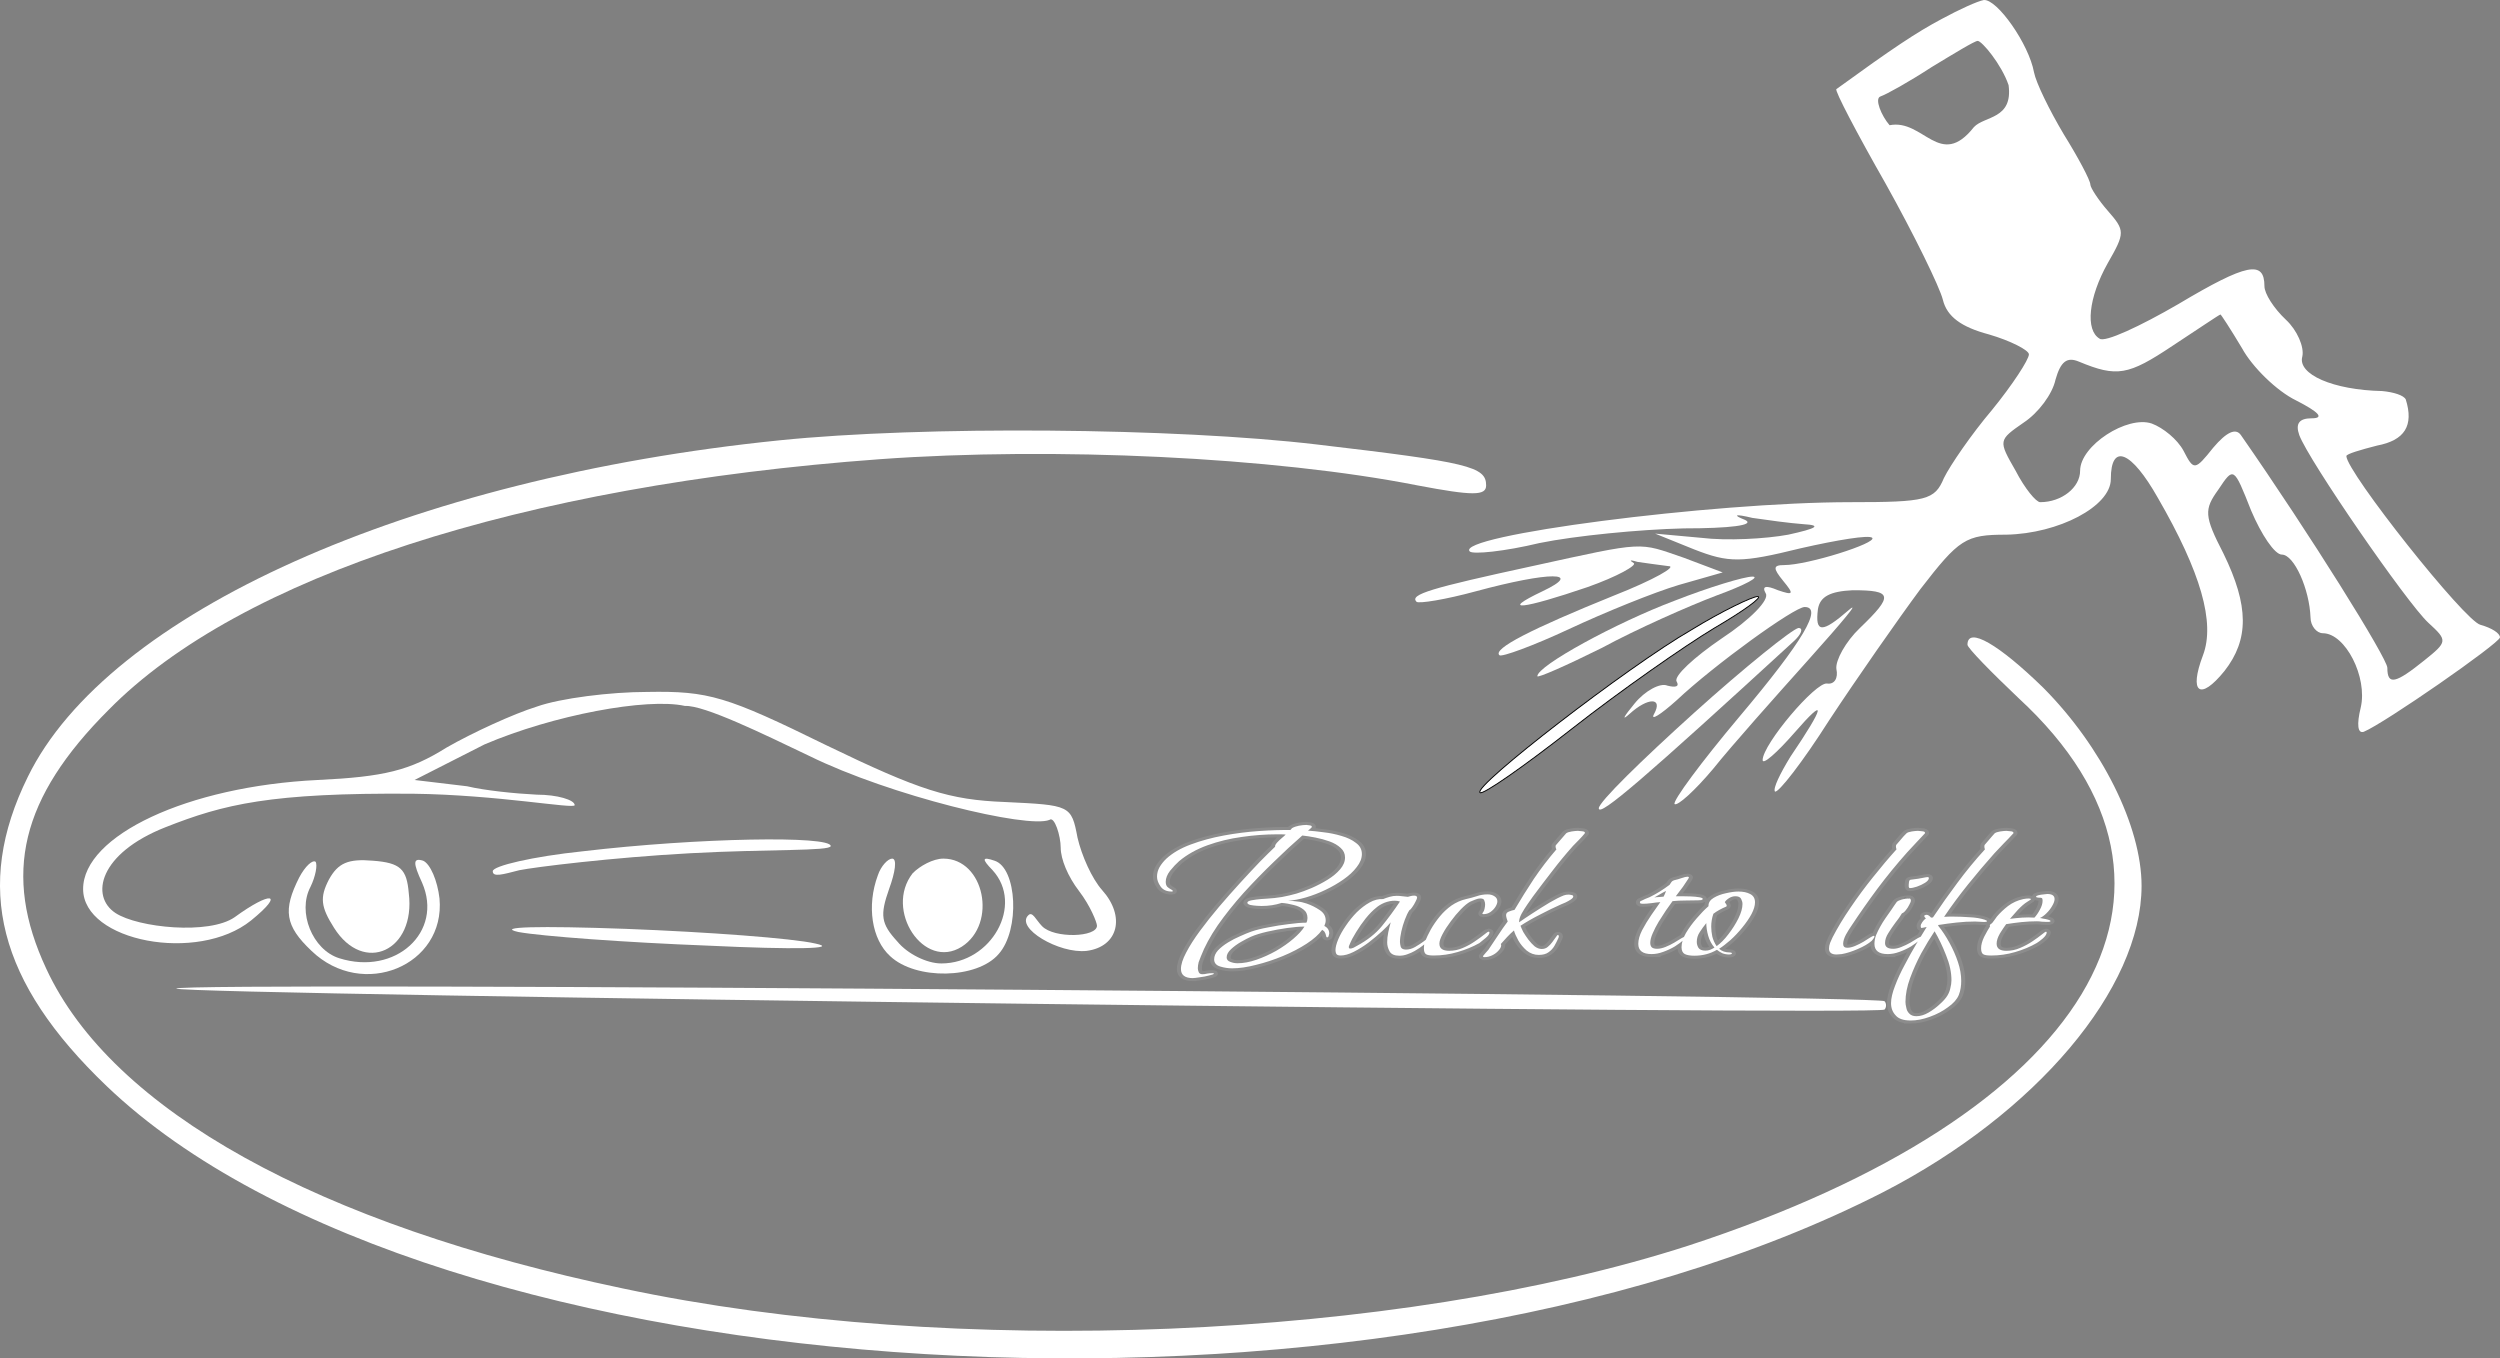 <?xml version="1.0" encoding="UTF-8" standalone="no"?>
<svg
   version="1.0"
   width="972.14pt"
   height="528.218pt"
   viewBox="0 0 972.14 528.218"
   preserveAspectRatio="xMidYMid"
   id="svg14"
   sodipodi:docname="white-logo.svg"
   inkscape:version="1.4.2 (f4327f4, 2025-05-13)"
   xmlns:inkscape="http://www.inkscape.org/namespaces/inkscape"
   xmlns:sodipodi="http://sodipodi.sourceforge.net/DTD/sodipodi-0.dtd"
   xmlns="http://www.w3.org/2000/svg"
   xmlns:svg="http://www.w3.org/2000/svg">
  <rect x="0" y="0" width="972.14" height="528.218" fill="#808080" stroke="none"/>
  <sodipodi:namedview
     id="namedview1"
     pagecolor="#505050"
     bordercolor="#eeeeee"
     borderopacity="1"
     inkscape:showpageshadow="0"
     inkscape:pageopacity="0"
     inkscape:pagecheckerboard="0"
     inkscape:deskcolor="#505050"
     inkscape:document-units="pt"
     showgrid="false"
     inkscape:zoom="0.32711344"
     inkscape:cx="785.66017"
     inkscape:cy="236.92087"
     inkscape:window-width="1920"
     inkscape:window-height="1009"
     inkscape:window-x="1912"
     inkscape:window-y="-8"
     inkscape:window-maximized="1"
     inkscape:current-layer="g14" />
  <defs
     id="defs14">
    <rect
       x="137.391"
       y="358.898"
       width="308.428"
       height="85.051"
       id="rect5-0" />
  </defs>
  <g
     transform="matrix(0.1,0,0,-0.1,-1069,182.974)"
     fill="#000000"
     stroke="none"
     id="g14">
    <path
       d="m 18241.054,1756.296 c -99.557,-52.995 -191.15,-114.144 -410.175,-273.131 -7.965,-4.077 79.645,-171.216 191.149,-366.892 111.505,-199.752 211.062,-403.581 223.008,-452.5 15.93,-65.225 71.681,-105.991 179.203,-134.527 83.628,-24.459 155.309,-61.149 155.309,-77.455 0,-20.383 -63.716,-118.221 -143.362,-216.059 -79.646,-93.761 -163.273,-216.059 -187.167,-264.978 -35.841,-85.608 -67.699,-93.761 -362.388,-93.761 -541.591,0 -1541.145,-130.45 -1481.411,-191.599 11.947,-12.23 135.398,0 270.796,32.613 139.38,28.536 390.264,52.995 561.502,57.072 179.203,0 278.76,12.23 238.937,32.613 -51.77,20.383 -39.823,24.459 27.876,8.153 55.752,-8.153 143.362,-20.383 199.114,-24.459 71.682,-4.077 51.77,-16.306 -59.734,-40.766 -87.61,-16.306 -238.937,-24.459 -338.494,-12.23 l -179.203,16.307 151.327,-61.149 c 135.398,-52.995 183.185,-52.995 414.158,4.077 143.362,32.612 266.813,52.995 278.76,40.765 19.911,-20.382 -250.884,-105.99 -342.477,-105.99 -43.805,0 -43.805,-12.23 -3.982,-61.149 43.805,-52.996 39.823,-57.072 -19.912,-36.689 -47.787,20.383 -63.716,16.306 -47.787,-12.23 15.929,-24.46 -59.734,-101.915 -171.238,-175.293 -107.522,-73.378 -187.168,-146.757 -175.221,-167.14 11.947,-20.382 -3.982,-24.459 -35.841,-16.306 -27.876,12.23 -87.61,-20.383 -127.433,-69.302 -43.805,-52.995 -51.77,-69.301 -19.911,-40.766 71.681,65.226 131.415,65.226 95.575,0 -15.929,-28.535 23.893,-4.076 87.61,52.996 147.345,138.604 457.963,362.815 497.786,362.815 71.681,0 -3.983,-130.45 -254.867,-428.04 -147.344,-175.293 -258.848,-326.126 -250.884,-338.356 11.947,-8.153 79.646,52.995 151.327,138.604 71.681,89.684 238.938,277.207 370.353,423.964 131.415,146.756 203.097,232.364 155.309,191.599 -103.539,-89.685 -131.415,-89.685 -119.468,4.076 7.964,48.919 47.787,69.302 135.397,73.379 155.309,0 159.292,-20.383 27.876,-146.757 -55.752,-52.996 -95.575,-126.374 -91.592,-158.987 7.964,-36.689 -7.965,-61.148 -35.841,-57.072 -43.805,8.153 -250.884,-236.441 -250.884,-297.59 0,-20.383 55.752,28.536 123.451,105.991 127.433,146.757 119.469,105.991 -15.929,-93.761 -39.823,-65.225 -67.699,-122.297 -59.734,-134.527 11.946,-8.153 107.521,114.144 211.061,277.207 107.521,163.063 266.813,391.351 354.423,509.572 151.327,195.676 175.221,211.982 334.512,211.982 203.097,4.077 406.194,110.068 406.194,216.059 0,142.68 79.645,110.067 183.185,-73.378 167.256,-289.437 223.008,-485.112 175.22,-611.486 -55.752,-146.757 -11.947,-179.369 83.628,-61.149 95.575,122.298 95.575,252.748 -3.982,456.577 -75.663,146.757 -75.663,171.216 -19.911,248.671 59.734,89.685 59.734,89.685 127.433,-81.531 39.823,-93.761 91.592,-171.216 119.468,-171.216 47.788,0 107.522,-134.527 111.504,-244.594 0,-32.613 23.894,-61.149 47.788,-61.149 87.61,0 175.22,-171.216 147.344,-289.437 -15.929,-65.225 -11.947,-101.915 11.947,-93.761 79.646,32.612 525.662,342.432 529.644,366.892 0,16.306 -31.858,36.689 -75.663,48.919 -59.735,12.229 -521.68,595.18 -521.68,656.328 0,8.153 55.752,24.459 119.469,40.766 107.522,20.383 143.362,77.455 111.504,179.37 -7.965,16.306 -47.788,28.536 -91.593,32.613 -191.149,4.077 -330.53,65.225 -310.618,134.527 7.965,36.689 -19.912,101.914 -63.717,142.68 -47.787,44.842 -83.628,101.914 -83.628,130.45 0,101.915 -67.699,89.685 -334.512,-69.302 -147.344,-85.608 -286.724,-150.833 -306.636,-134.527 -55.752,32.613 -43.805,158.987 31.858,293.514 67.699,118.221 67.699,126.374 0,203.829 -35.84,40.766 -67.698,89.685 -67.698,101.915 0,16.306 -47.788,105.991 -103.54,195.676 -55.752,93.761 -107.521,199.752 -115.486,240.518 -19.912,110.068 -143.362,285.36 -195.132,281.284 -23.894,-4.077 -95.575,-36.689 -163.274,-73.378 z m 259.456,-257.623 c 17.698,-133.761 -94.054,-119.085 -134.993,-163.384 -131.863,-167.014 -196.208,33.43 -327.732,7.5 -31.859,36.689 -59.562,103.687 -35.668,111.841 23.894,8.153 111.504,57.072 199.114,114.144 87.611,52.995 167.256,101.915 179.203,101.915 15.929,0 92.2,-90.483 120.076,-172.014 z m 115.397,-637.456 c 63.717,-114.144 52.895,11.79 13.072,-126.813 -27.876,-85.608 18.268,-123.626 6.322,-123.626 -75.664,0 -1.294,87.114 -49.081,180.875 -103.539,203.829 -75.836,-268.534 75.491,-211.462 183.185,65.225 -137.396,440.013 -45.804,281.026 z m 791.957,-384.966 c 39.823,-73.379 135.398,-167.14 211.061,-203.829 87.611,-44.842 111.504,-69.302 59.735,-69.302 -47.788,0 -63.717,-20.383 -47.788,-65.225 35.841,-97.838 418.14,-652.252 501.768,-729.707 75.664,-69.302 75.664,-73.379 -15.929,-146.757 -111.504,-89.685 -143.362,-97.838 -143.362,-28.536 0,36.689 -302.654,521.802 -569.467,905 -19.912,28.536 -55.752,12.23 -107.522,-48.919 -71.681,-89.685 -75.663,-89.685 -115.486,-12.23 -23.894,44.842 -79.646,89.685 -123.451,105.991 -95.575,32.613 -278.76,-85.608 -278.76,-183.446 0,-65.225 -71.681,-122.297 -155.309,-122.297 -15.929,0 -59.735,52.996 -95.575,122.297 -67.699,118.221 -67.699,118.221 31.858,187.523 55.752,36.689 111.504,110.068 123.451,167.14 19.911,69.302 43.805,89.685 91.593,69.302 147.344,-61.149 191.149,-52.995 362.388,61.149 99.557,65.225 183.185,122.297 187.167,122.297 0,4.077 39.823,-57.072 83.628,-130.45 z"
       id="path1-4"
       style="fill:#ffffff;fill-opacity:1;stroke-width:1"
       sodipodi:nodetypes="cccccsccssccccccccccssccccscccccscccsccccccsccccccsccccccscsccccscccccsccccscccccccscscccscccccscccsccccssccccccc" />
    <path
       d="m 13721.159,117.512 c -1441.588,-146.757 -2612.38,-672.635 -2922.998,-1308.581 -211.061,-428.041 -115.486,-799.009 306.636,-1202.59 1266.367,-1210.744 4918.124,-1430.879 6909.267,-411.735 593.361,305.744 1003.536,790.856 1003.536,1190.361 0,232.365 -155.309,542.185 -382.299,770.473 -171.239,167.14 -294.69,240.518 -294.69,167.14 0,-12.23 91.593,-105.991 199.115,-207.906 804.422,-741.937 274.777,-1618.401 -1282.297,-2127.973 -1134.951,-366.892 -2863.264,-440.27 -4145.56,-167.14 -1186.721,248.671 -1987.161,693.018 -2242.027,1243.356 -171.238,366.892 -99.557,664.482 242.919,1006.915 509.733,517.725 1604.862,872.387 2998.662,974.302 676.989,48.919 1533.18,8.153 2090.7,-101.915 215.044,-40.766 266.814,-40.766 266.814,0 0,73.379 -67.699,89.685 -657.078,158.987 -549.555,65.225 -1533.18,73.378 -2090.7,16.306 z"
       id="path2-8"
       style="fill:#ffffff;fill-opacity:1;stroke-width:1"
       sodipodi:nodetypes="ccscscscccccccscc" />
    <path
       d="m 16648.14,-371.677 c -394.247,-85.608 -477.875,-110.068 -449.999,-138.604 7.965,-8.153 111.504,8.153 230.973,40.766 286.724,77.455 422.122,77.455 258.848,0 -171.238,-81.531 -75.663,-69.302 175.221,16.306 115.486,40.766 195.132,85.609 179.203,93.762 -19.912,12.229 -11.947,12.229 15.929,4.076 31.858,-4.076 83.628,-12.229 119.469,-16.306 35.84,0 -55.752,-52.996 -211.062,-114.144 -322.565,-130.451 -473.892,-207.906 -446.016,-232.365 7.965,-8.153 131.416,36.689 270.796,101.914 139.38,65.226 330.53,142.681 426.105,171.217 l 171.238,48.918 -151.327,57.072 c -179.203,61.149 -143.362,65.226 -589.378,-32.612 z"
       id="path3-8"
       style="fill:#ffffff;fill-opacity:1;stroke-width:1" />
    <path
       d="m 17201.677,-506.204 c -226.99,-85.608 -533.626,-252.748 -533.626,-293.514 0,-8.153 111.504,40.766 250.884,110.068 135.398,73.378 338.494,163.063 446.016,203.829 111.504,40.766 171.238,73.378 139.38,73.378 -31.858,0 -167.256,-40.766 -302.654,-93.761 z"
       id="path4-2"
       style="fill:#ffffff;fill-opacity:1;stroke-width:1" />
    <path
       d="m 17265.394,-620.348 c -246.902,-142.681 -848.227,-607.41 -820.351,-631.87 7.964,-12.229 171.238,101.915 358.406,248.671 187.167,146.757 438.051,322.05 553.538,391.352 111.504,65.225 191.149,122.297 167.256,122.297 -19.912,0 -139.381,-57.072 -258.849,-130.45 z"
       id="path5-4"
       style="fill:#ffffff;fill-opacity:1;stroke:#000000;stroke-width:3.647" />
    <path
       d="m 17277.341,-942.398 c -203.097,-183.446 -370.353,-346.509 -370.353,-370.968 0,-36.69 183.185,122.297 756.635,648.175 31.858,28.536 39.822,52.996 19.911,52.996 -23.894,-4.077 -207.079,-150.834 -406.193,-330.203 z"
       id="path6-5"
       style="fill:#ffffff;fill-opacity:1;stroke-width:1" />
    <path
       d="m 12777.357,-917.938 c -91.592,-28.537 -250.884,-101.915 -350.441,-158.987 -143.362,-89.685 -242.92,-114.144 -501.768,-126.374 -505.75,-24.459 -911.944,-216.058 -911.944,-423.964 0,-203.829 446.016,-289.437 653.095,-122.297 135.398,110.067 75.593,114.661 -63.787,12.746 -99.557,-69.302 -375.61,-41.024 -463.22,16.048 -99.557,65.225 -64.566,231.896 194.282,333.81 226.991,89.685 407.964,134.316 961.501,130.239 330.53,-4.076 629.627,-60.726 629.627,-44.42 0,20.383 -67.699,40.766 -147.345,40.766 -83.628,4.077 -203.097,16.306 -270.795,32.613 l -204.584,24.459 272.07,138.322 c 266.814,114.144 631.997,182.282 779.342,149.67 74.547,3.756 304.407,-108.834 483.61,-194.442 314.601,-154.91 849.899,-283.451 933.669,-248.742 19.911,16.307 43.946,-62.87 43.946,-107.712 0,-44.843 27.735,-112.188 71.54,-169.26 43.805,-57.072 69.513,-122.25 69.513,-134.48 0,-44.842 -165.655,-50.805 -213.442,-1.886 -23.894,24.46 -37.442,58.958 -53.371,42.652 -51.77,-48.919 119.468,-150.834 226.99,-138.604 123.451,16.306 151.327,134.527 59.734,236.441 -39.823,44.843 -79.645,134.528 -95.575,203.829 -23.893,126.374 -27.876,126.374 -282.742,138.604 -215.043,8.153 -330.53,44.842 -692.918,220.135 -390.264,191.599 -457.963,211.982 -696.9,207.906 -143.362,0 -338.494,-24.46 -430.087,-57.072 z"
       id="path7-5"
       style="fill:#ffffff;fill-opacity:1;stroke-width:1"
       sodipodi:nodetypes="cccscccccscccccccsssscccccccc" />
    <path
       d="m 12956.56,-1480.506 c -195.132,-20.383 -350.441,-57.072 -350.441,-77.455 0,-24.46 39.189,-12.551 102.906,3.756 59.734,12.229 363.021,49.808 665.675,66.115 298.671,16.306 545.573,7.584 545.573,27.967 0,40.766 -513.715,32.612 -963.713,-20.383 z"
       id="path8-1"
       style="fill:#ffffff;fill-opacity:1;stroke-width:1"
       sodipodi:nodetypes="csccsc" />
    <path
       d="m 11853.467,-1582.421 c -63.717,-126.373 -55.752,-187.522 47.787,-285.36 199.114,-191.599 521.68,-57.072 497.786,203.829 -7.965,69.302 -35.841,134.527 -63.717,146.757 -39.823,12.229 -39.823,-8.153 -3.982,-85.608 83.628,-191.6 -103.54,-362.816 -322.565,-293.514 -103.539,32.613 -163.274,179.369 -111.504,277.207 19.911,40.766 27.876,85.608 19.911,97.838 -11.946,8.153 -39.822,-16.306 -63.716,-61.149 z"
       id="path9-7"
       style="fill:#ffffff;fill-opacity:1;stroke-width:1" />
    <path
       d="m 11968.953,-1590.574 c -35.841,-69.301 -31.858,-105.991 19.911,-187.522 115.487,-183.446 318.583,-89.685 290.707,134.527 -7.964,93.761 -31.858,118.221 -139.38,126.374 -95.575,8.153 -135.398,-8.153 -171.238,-73.379 z"
       id="path10-1"
       style="fill:#ffffff;fill-opacity:1;stroke-width:1" />
    <path
       d="m 14103.458,-1574.267 c -43.805,-118.221 -23.893,-248.672 47.788,-313.897 99.557,-93.761 338.494,-89.685 422.122,8.153 83.628,93.762 71.681,334.28 -15.929,362.816 -47.787,16.306 -51.77,8.153 -7.964,-36.69 123.45,-134.526 -3.983,-362.815 -199.115,-362.815 -55.752,0 -131.415,36.689 -171.238,85.608 -63.717,69.302 -67.699,101.915 -31.858,203.829 23.893,65.225 31.858,118.221 11.947,118.221 -15.93,0 -43.806,-28.536 -55.753,-65.225 z"
       id="path11-1"
       style="fill:#ffffff;fill-opacity:1;stroke-width:1" />
    <path
       d="m 14238.856,-1566.114 c -111.504,-142.68 43.805,-379.122 191.15,-285.361 139.38,89.685 87.61,342.433 -71.681,342.433 -39.823,0 -91.593,-28.536 -119.469,-57.072 z"
       id="path12-5"
       style="fill:#ffffff;fill-opacity:1;stroke-width:1" />
    <path
       d="m 12705.676,-1794.403 c 87.61,-16.306 418.14,-40.765 736.723,-52.995 342.477,-16.306 513.715,-12.23 418.14,8.153 -87.61,20.383 -418.14,44.842 -736.723,57.072 -338.494,12.23 -509.733,8.153 -418.14,-12.23 z"
       id="path13-2"
       style="fill:#ffffff;fill-opacity:1;stroke-width:1" />
    <path
       d="m 11375.592,-2014.538 c 23.894,-24.459 6614.578,-105.991 6642.454,-81.531 7.965,8.153 7.965,24.459 0,32.612 -27.876,24.46 -6670.33,77.455 -6642.454,48.919 z"
       id="path14-7"
       style="fill:#ffffff;fill-opacity:1;stroke-width:1" />
    <path
       style="font-size:30.219px;font-family:'Bonheur Royale';-inkscape-font-specification:'Bonheur Royale, Normal';white-space:pre;fill:#ffffff;stroke:#ffffff;stroke-width:0.903;stroke-opacity:0.1"
       d="m 141.651,392.586 q -1.33,0 -1.33,-1.36 0,-0.967 0.574,-2.418 0.574,-1.481 1.541,-3.233 0.967,-1.753 2.115,-3.566 1.179,-1.843 2.357,-3.566 1.179,-1.722 2.176,-3.113 1.027,-1.39 1.692,-2.236 -0.03,-0.242 0.212,-0.604 0.242,-0.363 0.544,-0.695 0.302,-0.332 0.423,-0.514 -0.242,-0.03 -0.484,-0.03 -0.242,0 -0.483,0 -1.904,0 -3.928,0.393 -1.994,0.363 -3.808,1.239 -1.813,0.876 -3.143,2.357 -0.484,0.574 -0.997,1.42 -0.483,0.846 -0.483,1.632 0,0.483 0.181,0.755 0.212,0.242 0.393,0.363 0.212,0.121 0.212,0.272 0,0.06 -0.121,0.06 -0.846,0 -1.239,-0.755 -0.393,-0.755 -0.393,-1.45 0,-0.725 0.272,-1.39 0.302,-0.695 0.755,-1.269 1.058,-1.299 2.72,-2.115 1.692,-0.846 3.656,-1.33 1.964,-0.484 3.898,-0.665 1.964,-0.181 3.505,-0.151 0.03,-0.03 0.091,-0.121 0.091,-0.121 0.091,-0.151 0.302,-0.242 0.755,-0.363 0.483,-0.121 0.846,-0.121 0.091,0 0.332,0.06 0.272,0.03 0.272,0.212 0,0.121 -0.181,0.302 -0.181,0.181 -0.242,0.272 0.725,0.06 1.722,0.242 1.027,0.151 1.994,0.544 0.967,0.363 1.602,1.027 0.665,0.635 0.665,1.662 0,0.967 -0.574,1.934 -0.544,0.967 -1.481,1.843 -0.907,0.846 -1.994,1.541 -1.088,0.695 -2.176,1.118 -1.088,0.423 -1.964,0.484 0.544,0.03 1.027,0.121 0.514,0.06 1.027,0.302 0.786,0.363 1.451,0.967 0.665,0.574 0.665,1.541 0,0.363 -0.151,0.816 0.544,0.363 0.544,1.118 0,0.06 -0.06,0.332 -0.03,0.242 -0.181,0.242 -0.06,0 -0.091,-0.121 0,-0.121 -0.03,-0.151 -0.03,-0.272 -0.121,-0.453 -0.06,-0.212 -0.302,-0.393 -0.544,1.027 -1.722,2.055 -1.179,1.027 -2.659,1.843 -1.481,0.816 -2.961,1.299 -1.481,0.514 -2.659,0.514 -0.665,0 -1.33,-0.272 -0.665,-0.272 -0.665,-1.058 0,-0.695 0.423,-1.33 0.453,-0.635 1.118,-1.179 0.665,-0.544 1.36,-0.937 0.695,-0.423 1.209,-0.665 0.786,-0.363 1.904,-0.635 1.118,-0.302 2.266,-0.483 1.148,-0.212 1.964,-0.212 0.06,-0.151 0.091,-0.332 0.03,-0.181 0.03,-0.363 0,-0.816 -0.453,-1.269 -0.423,-0.453 -1.088,-0.665 -0.665,-0.242 -1.33,-0.302 -1.027,0.453 -2.236,0.453 -0.121,0 -0.514,-0.03 -0.363,-0.03 -0.725,-0.121 -0.332,-0.121 -0.332,-0.332 0,-0.242 0.483,-0.363 0.483,-0.121 1.027,-0.181 0.544,-0.06 0.665,-0.06 0.846,-0.06 1.662,-0.242 0.846,-0.212 1.632,-0.514 0.755,-0.302 1.662,-0.816 0.937,-0.544 1.783,-1.239 0.846,-0.695 1.39,-1.541 0.544,-0.846 0.544,-1.753 0,-0.846 -0.484,-1.42 -0.483,-0.604 -1.239,-0.967 -0.755,-0.363 -1.571,-0.574 -0.816,-0.212 -1.451,-0.302 -1.511,1.753 -3.203,3.959 -1.692,2.176 -3.324,4.563 -1.602,2.387 -2.871,4.805 -1.239,2.418 -1.874,4.623 -0.121,0.393 -0.242,0.846 -0.091,0.484 -0.091,0.907 0,0.242 0.091,0.544 0.091,0.332 0.423,0.332 0.272,0 0.514,-0.091 0.272,-0.06 0.544,-0.06 0,0 0.091,0 0.121,0 0.121,0.06 0,0.121 -0.514,0.272 -0.483,0.181 -1.058,0.272 -0.574,0.121 -0.755,0.121 z m 4.956,-2.206 q 0.967,0 2.085,-0.514 1.118,-0.514 2.206,-1.33 1.088,-0.846 1.904,-1.783 0.846,-0.967 1.239,-1.813 -0.816,0 -1.934,0.212 -1.118,0.212 -2.206,0.544 -1.088,0.332 -1.813,0.755 -0.453,0.272 -1.088,0.755 -0.635,0.484 -1.118,1.088 -0.484,0.604 -0.484,1.209 0,0.483 0.393,0.665 0.393,0.212 0.816,0.212 z m 17.98,-1.118 q -0.816,0 -1.088,-0.635 -0.272,-0.665 -0.272,-1.33 0,-0.755 0.121,-1.511 0.121,-0.755 0.272,-1.481 -0.302,0.514 -0.967,1.33 -0.665,0.816 -1.481,1.662 -0.816,0.816 -1.662,1.39 -0.816,0.544 -1.451,0.544 -0.363,0 -0.483,-0.242 -0.091,-0.242 -0.091,-0.544 0,-0.635 0.302,-1.602 0.302,-0.967 0.846,-2.025 0.544,-1.088 1.209,-1.994 0.695,-0.907 1.42,-1.45 0.755,-0.574 1.511,-0.514 0.332,-0.181 0.725,-0.332 0.393,-0.151 0.786,-0.151 0.302,0 0.604,0.06 0.332,0.03 0.635,0.091 0.151,-0.06 0.332,-0.121 0.181,-0.06 0.363,-0.06 0.332,0 0.332,0.302 0,0.151 -0.181,0.604 -0.151,0.423 -0.363,0.816 -0.181,0.363 -0.302,0.423 -0.272,0.544 -0.514,1.42 -0.242,0.846 -0.393,1.753 -0.151,0.907 -0.151,1.541 0,0.332 0.091,0.755 0.121,0.393 0.574,0.393 0.514,0 1.027,-0.393 0.544,-0.423 0.937,-0.816 0.393,-0.423 0.453,-0.423 0.06,0 0.06,0.06 0,0.272 -0.302,0.635 -0.302,0.363 -0.665,0.695 -0.363,0.302 -0.544,0.453 -0.363,0.272 -0.816,0.484 -0.423,0.212 -0.876,0.212 z m -5.47,-1.058 q 0.151,0 0.363,-0.121 0.212,-0.151 0.332,-0.242 1.813,-1.299 2.841,-2.992 1.027,-1.692 1.994,-3.626 -0.121,-0.06 -0.272,-0.091 -0.151,-0.03 -0.302,-0.03 -0.574,0 -1.148,0.302 -0.544,0.302 -0.907,0.725 -0.574,0.604 -1.179,1.602 -0.574,0.967 -1.058,2.025 -0.483,1.027 -0.725,1.843 -0.03,0.091 -0.06,0.181 -0.03,0.091 -0.03,0.212 0,0.212 0.151,0.212 z m 9.277,1.027 q -0.665,0 -0.876,-0.212 -0.212,-0.212 -0.212,-0.876 0,-0.574 0.121,-0.967 0.242,-0.816 0.635,-1.783 0.423,-0.997 0.997,-1.934 0.574,-0.937 1.299,-1.632 0.755,-0.695 1.632,-0.967 0.604,-0.181 1.179,-0.423 0.574,-0.272 1.209,-0.272 0.453,0 0.755,0.272 0.332,0.272 0.332,0.755 0,0.363 -0.212,0.816 -0.212,0.453 -0.574,0.786 -0.332,0.302 -0.755,0.302 -0.121,0 -0.121,-0.091 0,-0.091 0.06,-0.151 0.151,-0.272 0.181,-0.574 0.06,-0.332 0.06,-0.635 0,-0.302 -0.091,-0.574 -0.06,-0.302 -0.423,-0.302 -0.302,0 -0.604,0.181 -0.302,0.151 -0.544,0.302 -0.423,0.302 -1.027,1.118 -0.574,0.786 -1.118,1.783 -0.544,0.967 -0.907,1.874 -0.363,0.907 -0.363,1.45 0,1.058 1.088,1.058 0.786,0 1.511,-0.423 0.755,-0.423 1.36,-0.997 0.635,-0.574 1.027,-0.997 0.393,-0.423 0.453,-0.423 0.121,0 0.121,0.121 0,0.363 -0.453,0.846 -0.423,0.484 -0.665,0.725 -1.088,0.816 -2.418,1.33 -1.299,0.514 -2.659,0.514 z m 5.651,0.242 q -0.181,0 -0.181,-0.151 0.151,-0.242 0.302,-0.484 0.181,-0.242 0.302,-0.453 0.544,-1.058 1.058,-2.115 0.514,-1.058 1.088,-2.085 -0.03,-0.181 -0.121,-0.483 -0.06,-0.302 -0.06,-0.453 0,-0.393 0.332,-0.544 0.332,-0.181 0.604,-0.242 1.027,-2.327 2.146,-4.593 1.148,-2.266 2.508,-4.382 -0.091,-0.181 -0.091,-0.423 0,-0.06 0,-0.121 0.03,-0.06 0.06,-0.121 l 1.118,-1.722 q 0.181,-0.181 0.604,-0.272 0.453,-0.091 0.695,-0.091 0.121,0 0.453,0.06 0.332,0.03 0.332,0.242 0,0.03 -0.03,0.06 0,0.03 0,0.03 -0.302,0.483 -0.635,0.937 -0.332,0.453 -0.665,0.907 -1.209,1.813 -2.297,3.717 -1.088,1.874 -2.146,3.777 -0.212,0.423 -0.604,1.148 -0.363,0.695 -0.665,1.42 -0.272,0.695 -0.272,1.179 v 0.091 q 0.574,-0.544 1.481,-1.33 0.937,-0.816 1.874,-1.571 0.967,-0.755 1.602,-1.088 0.242,-0.121 0.544,-0.121 0.121,0 0.302,0.06 0.212,0.03 0.212,0.212 0,0.212 -0.272,0.453 -0.272,0.242 -0.604,0.453 -0.332,0.181 -0.483,0.272 -1.118,0.665 -2.327,1.511 -1.209,0.816 -2.176,1.662 0.091,0.332 0.302,0.907 0.242,0.544 0.574,1.148 0.332,0.574 0.695,0.997 0.393,0.393 0.786,0.393 0.393,0 0.665,-0.302 0.302,-0.332 0.514,-0.725 0.242,-0.423 0.393,-0.725 0.151,-0.332 0.242,-0.332 0.06,0 0.06,0.091 0.03,0.091 0.03,0.121 0,0.091 -0.06,0.272 -0.181,0.544 -0.423,1.118 -0.242,0.574 -0.665,0.967 -0.393,0.393 -1.088,0.393 -0.725,0 -1.33,-0.635 -0.574,-0.665 -0.937,-1.511 -0.363,-0.876 -0.483,-1.481 -0.393,0.453 -0.755,0.967 -0.363,0.514 -0.695,1.027 0,0.03 0,0.091 0.03,0.03 0.03,0.091 0,0.393 -0.302,0.816 -0.272,0.423 -0.695,0.695 -0.423,0.272 -0.846,0.272 z m 18.554,-0.453 q -1.481,0 -1.481,-1.511 0,-0.907 0.423,-2.025 0.453,-1.148 1.027,-2.266 0.604,-1.118 0.997,-1.904 -0.423,0.03 -0.997,0.151 -0.544,0.091 -0.937,0.091 -0.121,0 -0.242,-0.03 -0.091,-0.06 -0.091,-0.181 0,-0.181 0.181,-0.242 0.212,-0.151 0.423,-0.272 0.242,-0.121 0.453,-0.242 0.604,-0.393 1.148,-0.846 0.574,-0.483 1.088,-0.997 0.121,-0.242 0.212,-0.423 0.121,-0.212 0.423,-0.302 0.242,-0.06 0.695,-0.272 0.453,-0.212 0.665,-0.212 0.151,0 0.151,0.121 0,0.091 -0.212,0.483 -0.181,0.393 -0.453,0.907 -0.272,0.483 -0.514,0.907 -0.212,0.393 -0.272,0.483 0.181,0 0.635,0 0.483,0 1.027,0.03 0.544,0.03 0.937,0.121 0.393,0.091 0.393,0.242 0,0.121 -0.181,0.181 -0.151,0.03 -0.332,0.03 -0.725,0 -1.451,0.03 -0.695,0 -1.39,0.091 -0.302,0.544 -0.725,1.36 -0.393,0.786 -0.816,1.692 -0.393,0.876 -0.665,1.722 -0.272,0.816 -0.272,1.42 0,0.393 0.151,0.635 0.181,0.242 0.604,0.242 0.423,0 0.937,-0.272 0.514,-0.272 0.967,-0.635 0.483,-0.393 0.816,-0.665 0.363,-0.272 0.453,-0.272 0.03,0 0.03,0.03 0,0 0,0 0,0.121 -0.091,0.272 -0.06,0.121 -0.121,0.181 -0.393,0.483 -0.997,0.997 -0.604,0.483 -1.299,0.816 -0.665,0.332 -1.299,0.332 z m 0.302,-8.401 q 0.272,-0.06 0.514,-0.06 0.272,-0.03 0.514,-0.06 0.091,-0.212 0.151,-0.423 0.06,-0.212 0.121,-0.423 -0.332,0.212 -0.665,0.483 -0.302,0.242 -0.635,0.483 z m 4.442,8.643 q -0.665,0 -1.058,-0.242 -0.363,-0.272 -0.363,-1.027 0,-0.937 0.484,-2.085 0.514,-1.148 1.209,-2.206 0.695,-1.088 1.299,-1.783 v -0.06 q 0,-0.725 0.574,-1.179 0.604,-0.483 1.39,-0.695 0.786,-0.242 1.36,-0.242 0.786,0 1.299,0.363 0.544,0.363 0.544,1.239 0,0.755 -0.393,1.753 -0.393,0.967 -1.027,1.994 -0.604,0.997 -1.299,1.843 -0.695,0.816 -1.269,1.299 0.453,0.544 1.179,0.544 0.06,0 0.151,0.03 0.091,0.03 0.091,0.091 0,0.121 -0.121,0.151 -0.091,0.03 -0.181,0.03 -0.393,0 -0.755,-0.181 -0.332,-0.212 -0.604,-0.514 -1.118,0.876 -2.508,0.876 z m 2.478,-1.42 q 0.665,-0.635 1.299,-1.753 0.665,-1.148 1.118,-2.357 0.453,-1.239 0.453,-2.146 0,-0.363 -0.151,-0.755 -0.151,-0.393 -0.635,-0.393 -0.363,0 -0.695,0.272 -0.332,0.272 -0.483,0.604 0.06,0.091 0.121,0.242 0.091,0.151 0.091,0.272 0,0.121 -0.06,0.151 -0.393,0.212 -0.755,0.484 -0.332,0.242 -0.665,0.574 -0.121,0.453 -0.181,0.937 -0.06,0.483 -0.06,0.967 0,0.695 0.121,1.481 0.151,0.786 0.483,1.42 z m -1.269,0.665 q 0.302,0 0.544,-0.121 0.272,-0.151 0.483,-0.332 -0.483,-0.755 -0.695,-1.753 -0.212,-0.997 -0.212,-1.874 -0.393,0.635 -0.725,1.33 -0.332,0.665 -0.332,1.45 0,0.453 0.181,0.876 0.212,0.423 0.755,0.423 z m 14.596,0.574 q -0.846,0 -0.846,-0.876 0,-0.393 0.121,-0.846 0.151,-0.453 0.272,-0.816 0.816,-2.115 1.994,-4.412 1.179,-2.327 2.508,-4.533 1.33,-2.236 2.599,-4.11 -0.06,-0.242 -0.06,-0.423 0,-0.151 0.03,-0.242 0.091,-0.121 0.332,-0.514 0.242,-0.393 0.483,-0.755 0.272,-0.393 0.332,-0.453 0.151,-0.181 0.574,-0.272 0.453,-0.091 0.695,-0.091 0.151,0 0.453,0.06 0.332,0.03 0.332,0.242 0,0.091 -0.03,0.091 -0.484,0.695 -0.997,1.42 -0.483,0.695 -0.967,1.39 -1.753,2.629 -3.294,5.379 -1.511,2.72 -2.901,5.53 -0.272,0.514 -0.604,1.299 -0.302,0.786 -0.302,1.36 0,0.574 0.453,0.574 0.393,0 0.876,-0.272 0.483,-0.272 0.907,-0.604 0.453,-0.363 0.755,-0.635 0.332,-0.272 0.423,-0.272 0.06,0 0.06,0.121 0,0.121 -0.121,0.332 -0.091,0.181 -0.181,0.302 -0.544,0.635 -1.541,1.209 -0.997,0.574 -1.783,0.755 -0.121,0.03 -0.272,0.03 -0.151,0.03 -0.302,0.03 z m 8.129,-9.851 q -0.091,0 -0.121,-0.212 0,-0.242 0,-0.302 0,-0.091 0.03,-0.393 0.03,-0.302 0.181,-0.332 0.423,-0.06 0.846,-0.151 0.423,-0.091 0.846,-0.212 0.06,-0.03 0.181,-0.03 0.151,0 0.151,0.151 0,0.332 -0.423,0.695 -0.393,0.332 -0.907,0.574 -0.483,0.212 -0.786,0.212 z m -2.448,9.791 q -1.481,0 -1.481,-1.511 0,-0.635 0.181,-1.299 0.212,-0.665 0.453,-1.239 0.272,-0.665 0.604,-1.299 0.332,-0.635 0.665,-1.269 0.151,-0.272 0.272,-0.544 0.151,-0.302 0.302,-0.574 0.151,-0.212 0.574,-0.363 0.423,-0.151 0.665,-0.151 0.03,0 0,0.03 -0.03,0 -0.03,0 0,0 0,0 0.03,0 0.03,0.03 0.06,-0.06 0.151,-0.06 0.121,0 0.151,0.121 0.03,0.091 0.03,0.181 0,0.212 -0.181,0.635 -0.151,0.423 -0.393,0.816 -0.212,0.363 -0.423,0.453 -0.272,0.635 -0.725,1.39 -0.423,0.755 -0.786,1.541 -0.363,0.755 -0.363,1.481 0,0.846 0.907,0.846 0.423,0 0.907,-0.272 0.514,-0.272 0.997,-0.635 0.483,-0.393 0.816,-0.665 0.363,-0.272 0.453,-0.272 0.03,0 0.03,0.03 0,0 0,0 0,0.121 -0.091,0.272 -0.091,0.121 -0.151,0.181 -0.363,0.483 -0.967,0.997 -0.604,0.483 -1.299,0.816 -0.665,0.332 -1.299,0.332 z m 2.538,9.851 q -1.179,0 -1.662,-0.755 -0.514,-0.725 -0.514,-1.813 0,-1.058 0.453,-2.599 0.423,-1.511 1.088,-3.143 0.635,-1.632 1.299,-3.113 0.665,-1.481 1.118,-2.448 l -0.574,0.151 q -0.091,-0.06 -0.091,-0.272 0,-0.272 0.181,-0.604 0.181,-0.363 0.393,-0.544 -0.03,-0.06 -0.121,-0.181 -0.06,-0.121 -0.06,-0.181 0,-0.091 0.091,-0.121 0.091,-0.06 0.151,-0.06 0.181,0 0.302,0.151 0.121,0.121 0.212,0.272 l 0.212,-0.03 q 1.299,-2.599 2.72,-5.137 1.42,-2.569 3.052,-4.956 -0.06,-0.242 -0.06,-0.423 0,-0.151 0.03,-0.242 0.091,-0.121 0.332,-0.514 0.242,-0.393 0.483,-0.755 0.242,-0.393 0.302,-0.453 0.181,-0.181 0.604,-0.272 0.453,-0.091 0.695,-0.091 0.151,0 0.453,0.06 0.332,0.03 0.332,0.242 0,0.091 -0.03,0.091 -0.514,0.755 -1.058,1.481 -0.514,0.695 -1.027,1.451 -1.511,2.266 -2.931,4.623 -1.42,2.357 -2.659,4.805 0.272,-0.03 0.544,-0.03 0.272,0 0.544,0 0.755,0 1.722,0.091 0.997,0.06 1.692,0.363 0.03,0.03 0.151,0.091 0.121,0.06 0.121,0.121 0,0.091 -0.212,0.121 -0.181,0 -0.242,0 -0.212,0 -0.423,-0.03 -0.212,-0.03 -0.453,-0.03 -1.027,0 -2.055,0.151 -1.027,0.151 -2.025,0.363 l -0.03,0.091 q 0.695,1.148 1.269,2.569 0.574,1.39 0.937,2.841 0.363,1.451 0.363,2.81 0,0.514 -0.06,1.027 -0.06,0.544 -0.212,1.058 -0.302,0.967 -1.209,1.813 -0.876,0.876 -2.025,1.42 -1.118,0.544 -2.115,0.544 z m 0.635,-0.635 q 0.665,0 1.36,-0.544 0.695,-0.544 1.269,-1.269 0.574,-0.695 0.816,-1.239 0.242,-0.514 0.332,-1.118 0.121,-0.604 0.121,-1.179 0,-1.753 -0.604,-3.717 -0.574,-1.964 -1.269,-3.536 -0.725,1.451 -1.481,3.264 -0.725,1.813 -1.239,3.687 -0.514,1.874 -0.514,3.536 0,0.363 0.091,0.846 0.06,0.514 0.332,0.876 0.272,0.393 0.786,0.393 z m 8.28,-9.005 q -0.665,0 -0.876,-0.212 -0.212,-0.212 -0.212,-0.876 0,-0.725 0.332,-1.662 0.363,-0.937 0.665,-1.571 0,-0.03 -0.03,-0.03 0,-0.03 0,-0.06 0,-0.151 0.091,-0.242 0.121,-0.091 0.181,-0.181 0.151,-0.242 0.272,-0.484 0.121,-0.242 0.242,-0.453 0.514,-0.816 1.239,-1.571 0.755,-0.755 1.692,-1.027 0.332,-0.091 0.635,-0.091 0.06,0 0.121,0.03 0.091,0 0.091,0.06 0,0.091 -0.181,0.212 -0.151,0.121 -0.212,0.181 -0.483,0.393 -1.058,1.209 -0.544,0.816 -0.876,1.33 0.695,-0.121 1.36,-0.181 0.695,-0.06 1.36,0 0.332,-0.483 0.604,-1.179 0.302,-0.725 0.302,-1.33 0,-0.332 -0.091,-0.393 -0.06,-0.06 -0.332,-0.06 -0.06,0 -0.181,-0.03 -0.121,-0.03 -0.121,-0.121 0,-0.121 0.272,-0.212 0.272,-0.091 0.574,-0.121 0.302,-0.06 0.393,-0.06 0.816,0 0.816,0.755 0,0.423 -0.272,1.027 -0.242,0.574 -0.635,1.088 -0.363,0.483 -0.725,0.695 0.091,0 0.363,0.091 0.302,0.06 0.544,0.151 0.272,0.091 0.272,0.212 0,0.091 -0.181,0.121 -0.181,0 -0.242,0 -0.272,0 -0.544,-0.03 -0.272,-0.06 -0.544,-0.06 -0.846,0 -1.722,0.121 -0.846,0.121 -1.692,0.302 -0.302,0.544 -0.695,1.39 -0.363,0.846 -0.363,1.511 0,1.058 1.088,1.058 0.786,0 1.511,-0.423 0.755,-0.423 1.39,-0.997 0.635,-0.574 1.027,-0.997 0.393,-0.423 0.453,-0.423 0.091,0 0.091,0.121 0,0.363 -0.423,0.876 -0.423,0.483 -0.695,0.695 -1.058,0.816 -2.387,1.33 -1.299,0.514 -2.689,0.514 z"
       id="text5-6"
       transform="matrix(35.01,0,0,-26.211,10369.559,8316.333)"
       aria-label="Back to life" />
  </g>
</svg>
